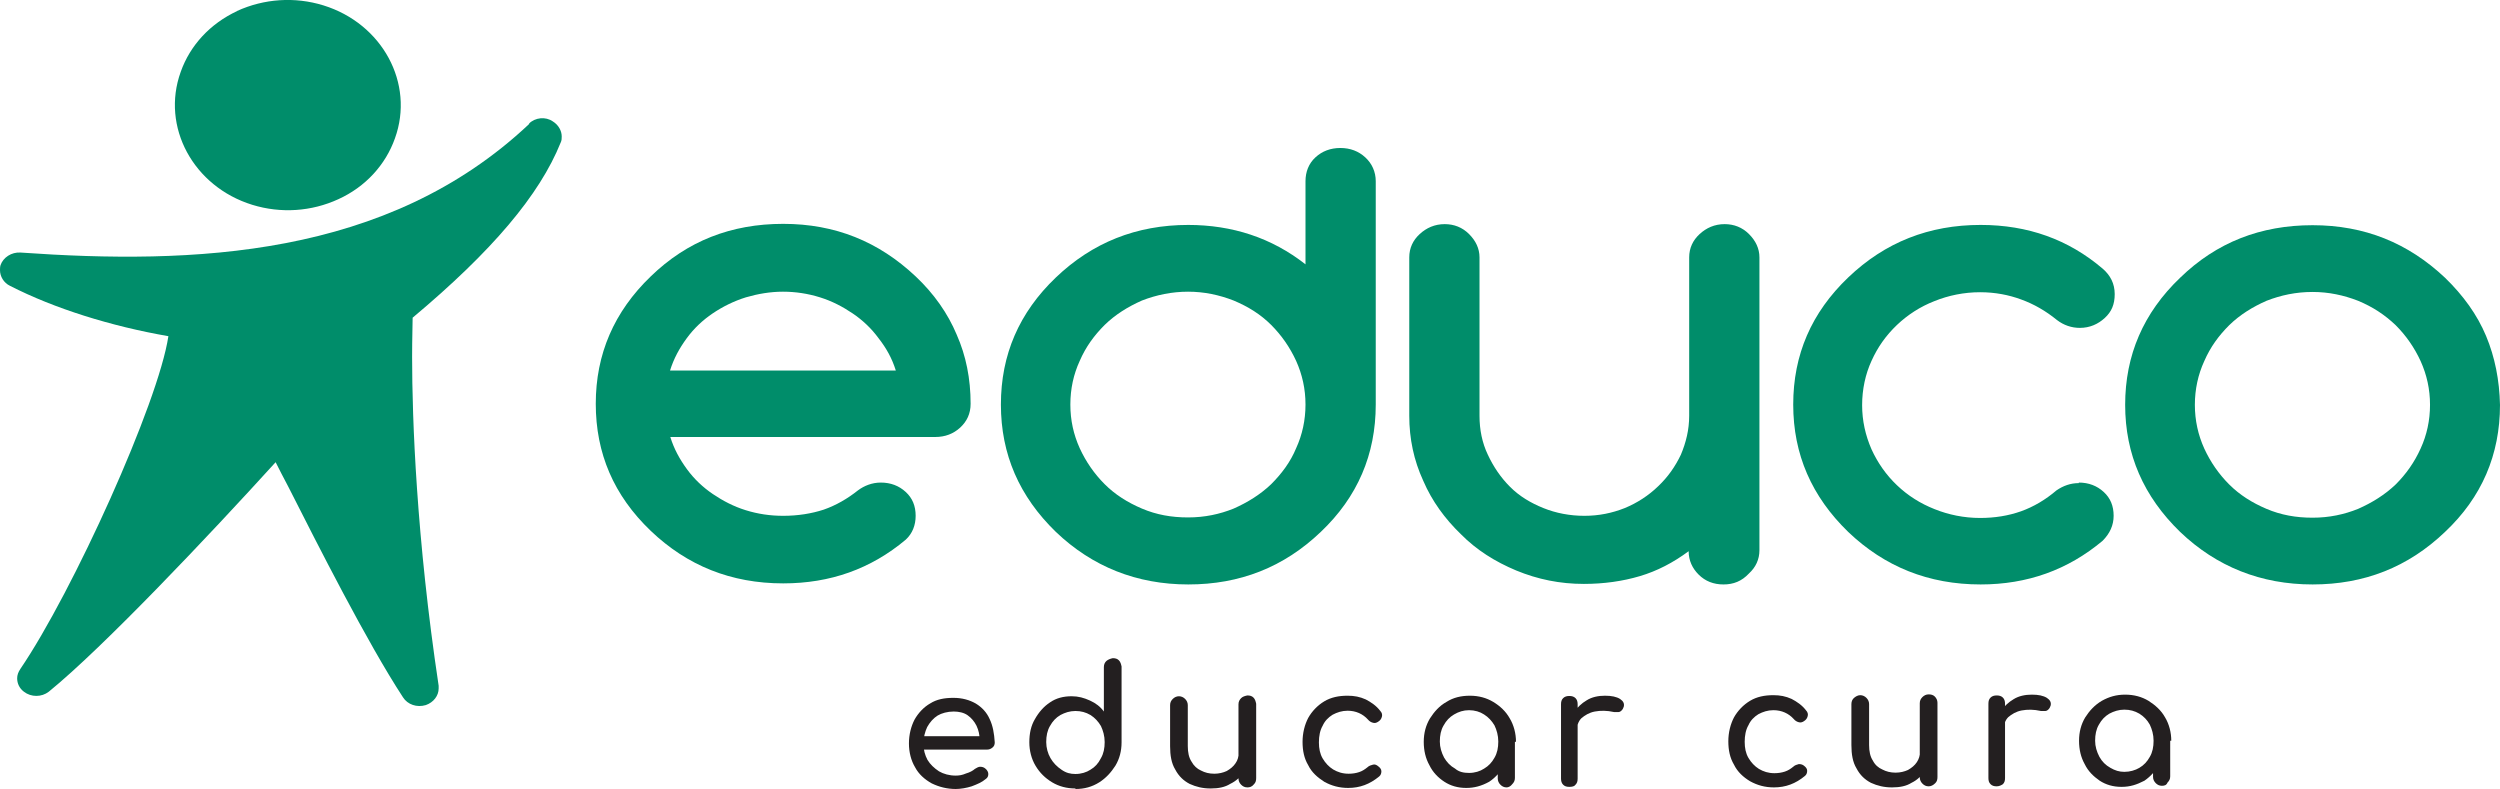 <?xml version="1.0" encoding="UTF-8"?>
<svg xmlns="http://www.w3.org/2000/svg" width="282" height="89" viewBox="0 0 282 89" fill="none">
  <g clip-path="url(#clip0_12401_909)">
    <path d="M107.851 89C106.793 89 105.916 88.758 105.099 88.365C104.282 87.911 103.617 87.306 103.224 86.55C102.77 85.794 102.528 84.857 102.528 83.859C102.528 82.861 102.77 81.924 103.163 81.168C103.587 80.412 104.222 79.746 104.918 79.353C105.674 78.869 106.551 78.718 107.549 78.718C108.547 78.718 109.364 78.96 110.059 79.353C110.755 79.776 111.299 80.351 111.632 81.107C111.995 81.863 112.146 82.74 112.207 83.738C112.207 83.98 112.146 84.161 111.965 84.313C111.783 84.464 111.602 84.555 111.329 84.555H103.768V83.043H111.269L110.513 83.557C110.513 82.921 110.392 82.377 110.15 81.863C109.908 81.379 109.575 80.986 109.152 80.684C108.728 80.381 108.154 80.26 107.579 80.26C106.884 80.26 106.218 80.442 105.764 80.714C105.281 81.016 104.887 81.47 104.585 82.014C104.343 82.528 104.162 83.194 104.162 83.889C104.162 84.585 104.343 85.19 104.615 85.704C104.918 86.218 105.371 86.641 105.916 87.004C106.43 87.306 107.095 87.488 107.791 87.488C108.214 87.488 108.547 87.427 108.97 87.246C109.394 87.125 109.727 86.944 109.968 86.732C110.15 86.611 110.392 86.49 110.543 86.49C110.785 86.49 110.967 86.55 111.118 86.671C111.36 86.853 111.481 87.095 111.481 87.306C111.481 87.518 111.42 87.73 111.178 87.881C110.755 88.244 110.241 88.456 109.606 88.698C109.031 88.879 108.366 89 107.791 89" fill="#231F20"></path>
    <path d="M121.31 88.939C120.312 88.939 119.435 88.698 118.679 88.244C117.923 87.79 117.288 87.186 116.804 86.369C116.35 85.613 116.108 84.675 116.108 83.738C116.108 82.74 116.29 81.863 116.744 81.107C117.167 80.351 117.742 79.686 118.437 79.232C119.133 78.748 119.949 78.537 120.887 78.537C121.643 78.537 122.278 78.718 122.944 79.02C123.609 79.323 124.123 79.716 124.516 80.26V75.24C124.516 74.938 124.637 74.696 124.819 74.545C125 74.394 125.242 74.303 125.514 74.242C125.817 74.242 126.029 74.303 126.21 74.484C126.392 74.666 126.452 74.908 126.513 75.18V83.738C126.513 84.736 126.271 85.613 125.817 86.369C125.333 87.125 124.758 87.76 124.002 88.244C123.186 88.758 122.309 89 121.31 89M121.31 87.306C121.946 87.306 122.55 87.125 123.004 86.823C123.518 86.52 123.881 86.127 124.184 85.522C124.486 85.008 124.607 84.403 124.607 83.708C124.607 83.012 124.426 82.407 124.184 81.893C123.881 81.379 123.488 80.956 123.004 80.653C122.49 80.351 121.946 80.2 121.31 80.2C120.675 80.2 120.131 80.381 119.617 80.653C119.103 80.956 118.74 81.349 118.437 81.893C118.135 82.407 118.014 83.012 118.014 83.708C118.014 84.343 118.195 85.008 118.498 85.522C118.8 86.036 119.193 86.46 119.738 86.823C120.252 87.186 120.736 87.306 121.31 87.306Z" fill="#231F20"></path>
    <path d="M136.554 88.939C135.677 88.939 134.921 88.758 134.195 88.425C133.5 88.062 132.955 87.548 132.562 86.792C132.139 86.097 131.987 85.22 131.987 84.161V79.534C131.987 79.232 132.108 79.02 132.29 78.839C132.471 78.657 132.713 78.537 132.985 78.537C133.258 78.537 133.5 78.657 133.681 78.839C133.862 79.02 133.983 79.262 133.983 79.534V84.161C133.983 84.857 134.104 85.462 134.407 85.915C134.649 86.369 135.042 86.732 135.465 86.913C135.919 87.155 136.403 87.276 136.978 87.276C137.492 87.276 137.976 87.155 138.369 86.974C138.792 86.732 139.125 86.46 139.367 86.097C139.609 85.764 139.73 85.341 139.73 84.857H140.909C140.909 85.613 140.728 86.308 140.335 86.974C139.972 87.609 139.458 88.093 138.762 88.425C138.187 88.788 137.462 88.939 136.584 88.939M140.698 88.819C140.395 88.819 140.184 88.698 140.002 88.516C139.821 88.335 139.7 88.093 139.7 87.821V79.444C139.7 79.141 139.821 78.93 140.002 78.748C140.184 78.567 140.426 78.506 140.698 78.446C141 78.446 141.212 78.506 141.393 78.688C141.575 78.869 141.635 79.111 141.696 79.383V87.76C141.696 88.062 141.635 88.274 141.454 88.456C141.212 88.758 140.97 88.819 140.698 88.819Z" fill="#231F20"></path>
    <path d="M152.069 88.879C151.071 88.879 150.194 88.637 149.378 88.183C148.621 87.7 147.956 87.125 147.563 86.308C147.109 85.552 146.928 84.675 146.928 83.677C146.928 82.68 147.17 81.742 147.563 80.986C147.986 80.23 148.621 79.565 149.378 79.111C150.134 78.657 151.011 78.476 152.009 78.476C152.765 78.476 153.4 78.597 154.065 78.899C154.64 79.202 155.245 79.595 155.699 80.2C155.88 80.381 155.941 80.623 155.88 80.835C155.82 81.077 155.699 81.258 155.457 81.409C155.275 81.53 155.094 81.591 154.882 81.53C154.64 81.47 154.459 81.349 154.307 81.168C153.733 80.532 152.946 80.17 152.009 80.17C151.374 80.17 150.829 80.351 150.315 80.623C149.831 80.926 149.438 81.319 149.196 81.863C148.894 82.377 148.773 83.043 148.773 83.738C148.773 84.434 148.894 85.038 149.196 85.552C149.499 86.067 149.892 86.49 150.376 86.792C150.89 87.095 151.434 87.276 152.13 87.276C152.553 87.276 152.946 87.216 153.309 87.095C153.672 86.974 153.944 86.792 154.247 86.55C154.428 86.369 154.67 86.308 154.882 86.248C155.124 86.188 155.305 86.308 155.457 86.43C155.699 86.611 155.82 86.792 155.82 87.004C155.82 87.216 155.759 87.427 155.578 87.579C154.519 88.456 153.4 88.879 152.069 88.879Z" fill="#231F20"></path>
    <path d="M165.377 88.879C164.44 88.879 163.623 88.637 162.927 88.183C162.232 87.73 161.627 87.125 161.234 86.308C160.81 85.552 160.599 84.675 160.599 83.677C160.599 82.68 160.841 81.803 161.294 81.046C161.778 80.29 162.353 79.625 163.169 79.172C163.926 78.688 164.803 78.476 165.801 78.476C166.799 78.476 167.676 78.718 168.432 79.172C169.188 79.625 169.853 80.23 170.307 81.046C170.761 81.803 171.003 82.74 171.003 83.677H170.307C170.307 84.675 170.065 85.552 169.672 86.308C169.249 87.065 168.674 87.73 167.978 88.183C167.101 88.667 166.285 88.879 165.408 88.879M165.71 87.186C166.345 87.186 166.95 87.004 167.404 86.702C167.918 86.399 168.281 86.006 168.583 85.462C168.886 84.948 169.007 84.343 169.007 83.647C169.007 82.952 168.825 82.347 168.583 81.833C168.281 81.319 167.888 80.895 167.404 80.593C166.95 80.29 166.345 80.109 165.71 80.109C165.075 80.109 164.53 80.29 164.016 80.593C163.502 80.895 163.139 81.288 162.837 81.833C162.534 82.347 162.413 82.952 162.413 83.647C162.413 84.282 162.595 84.887 162.897 85.462C163.2 85.976 163.593 86.399 164.137 86.702C164.561 87.065 165.075 87.186 165.71 87.186ZM169.944 88.819C169.642 88.819 169.43 88.698 169.249 88.516C169.067 88.335 168.946 88.093 168.946 87.821V84.948L169.309 82.952L170.882 83.587V87.76C170.882 88.062 170.761 88.274 170.579 88.456C170.398 88.698 170.156 88.819 169.944 88.819Z" fill="#231F20"></path>
    <path d="M177.021 88.758C176.718 88.758 176.506 88.698 176.325 88.516C176.143 88.335 176.083 88.093 176.083 87.821V79.444C176.083 79.141 176.143 78.93 176.325 78.748C176.506 78.567 176.748 78.506 177.021 78.506C177.293 78.506 177.535 78.567 177.716 78.748C177.898 78.93 177.958 79.172 177.958 79.444V87.821C177.958 88.123 177.898 88.335 177.716 88.516C177.595 88.698 177.353 88.758 177.021 88.758ZM177.021 82.377C177.021 81.621 177.202 80.956 177.535 80.381C177.898 79.807 178.412 79.323 178.986 78.99C179.561 78.627 180.287 78.476 181.043 78.476C181.799 78.476 182.344 78.597 182.737 78.839C183.1 79.081 183.251 79.353 183.16 79.716C183.1 79.897 183.039 80.018 182.918 80.139C182.797 80.26 182.676 80.321 182.555 80.321H182.071C181.255 80.139 180.559 80.139 179.894 80.26C179.259 80.381 178.775 80.684 178.382 81.016C178.019 81.379 177.867 81.893 177.867 82.438H176.99L177.021 82.377Z" fill="#231F20"></path>
    <path d="M200.098 88.819C199.1 88.819 198.222 88.577 197.406 88.123C196.65 87.669 195.984 87.065 195.591 86.248C195.138 85.492 194.956 84.615 194.956 83.617C194.956 82.619 195.198 81.682 195.591 80.926C196.015 80.17 196.65 79.504 197.406 79.051C198.162 78.597 199.039 78.416 200.037 78.416C200.793 78.416 201.428 78.537 202.094 78.839C202.668 79.141 203.273 79.534 203.727 80.139C203.908 80.321 203.969 80.563 203.908 80.774C203.848 81.016 203.727 81.198 203.485 81.349C203.304 81.47 203.122 81.53 202.91 81.47C202.668 81.409 202.487 81.288 202.336 81.107C201.761 80.472 200.975 80.109 200.037 80.109C199.402 80.109 198.858 80.29 198.343 80.563C197.86 80.865 197.466 81.258 197.224 81.803C196.922 82.317 196.801 82.982 196.801 83.677C196.801 84.373 196.922 84.978 197.224 85.492C197.527 86.006 197.92 86.43 198.404 86.732C198.918 87.034 199.462 87.216 200.158 87.216C200.582 87.216 200.975 87.155 201.338 87.034C201.701 86.913 201.973 86.732 202.275 86.49C202.457 86.308 202.699 86.248 202.91 86.188C203.152 86.188 203.334 86.248 203.485 86.369C203.727 86.55 203.848 86.732 203.848 86.944C203.848 87.155 203.787 87.367 203.606 87.518C202.547 88.395 201.428 88.819 200.098 88.819Z" fill="#231F20"></path>
    <path d="M213.405 88.819C212.528 88.819 211.772 88.637 211.046 88.304C210.35 87.942 209.806 87.427 209.413 86.671C208.989 85.976 208.838 85.099 208.838 84.04V79.413C208.838 79.111 208.959 78.869 209.14 78.718C209.322 78.567 209.564 78.416 209.836 78.416C210.108 78.416 210.35 78.537 210.532 78.718C210.713 78.899 210.834 79.141 210.834 79.413V84.04C210.834 84.736 210.955 85.341 211.257 85.794C211.499 86.278 211.893 86.611 212.316 86.792C212.77 87.034 213.254 87.155 213.828 87.155C214.342 87.155 214.826 87.034 215.219 86.853C215.643 86.611 215.976 86.339 216.218 85.976C216.459 85.613 216.58 85.22 216.58 84.736H217.76C217.76 85.492 217.579 86.188 217.185 86.853C216.762 87.488 216.308 87.972 215.613 88.304C215.038 88.667 214.312 88.819 213.435 88.819M217.548 88.698C217.246 88.698 217.034 88.577 216.853 88.395C216.671 88.214 216.55 87.972 216.55 87.7V79.323C216.55 79.02 216.671 78.809 216.853 78.627C217.034 78.446 217.276 78.325 217.548 78.325C217.821 78.325 218.062 78.385 218.244 78.567C218.425 78.748 218.546 78.99 218.546 79.262V87.639C218.546 87.942 218.486 88.153 218.304 88.335C218.062 88.577 217.821 88.698 217.548 88.698Z" fill="#231F20"></path>
    <path d="M225.231 88.698C224.928 88.698 224.716 88.637 224.535 88.456C224.353 88.274 224.293 88.062 224.293 87.76V79.383C224.293 79.081 224.353 78.869 224.535 78.688C224.716 78.506 224.958 78.446 225.231 78.446C225.503 78.446 225.745 78.506 225.926 78.688C226.108 78.869 226.168 79.111 226.168 79.383V87.76C226.168 88.062 226.108 88.274 225.926 88.456C225.745 88.577 225.503 88.698 225.231 88.698ZM225.17 82.256C225.17 81.5 225.352 80.835 225.684 80.26C226.047 79.686 226.561 79.202 227.136 78.869C227.711 78.506 228.436 78.355 229.193 78.355C229.949 78.355 230.493 78.476 230.886 78.718C231.249 78.96 231.4 79.232 231.31 79.595C231.249 79.776 231.189 79.897 231.068 80.018C230.947 80.139 230.826 80.2 230.705 80.2H230.221C229.404 80.018 228.709 80.018 228.043 80.139C227.408 80.26 226.924 80.563 226.531 80.895C226.168 81.258 226.017 81.772 226.017 82.317H225.14L225.17 82.256Z" fill="#231F20"></path>
    <path d="M239.294 88.758C238.357 88.758 237.54 88.516 236.844 88.062C236.149 87.579 235.544 87.004 235.151 86.188C234.727 85.431 234.516 84.555 234.516 83.557C234.516 82.559 234.758 81.682 235.211 80.926C235.695 80.169 236.27 79.534 237.086 79.051C237.903 78.597 238.72 78.355 239.718 78.355C240.716 78.355 241.593 78.597 242.349 79.051C243.105 79.534 243.77 80.109 244.224 80.926C244.678 81.682 244.92 82.619 244.92 83.557H244.224C244.224 84.555 243.982 85.431 243.589 86.188C243.166 86.944 242.591 87.579 241.895 88.062C241.018 88.516 240.262 88.758 239.324 88.758M239.627 87.065C240.262 87.065 240.867 86.883 241.321 86.611C241.835 86.308 242.198 85.915 242.5 85.371C242.803 84.857 242.924 84.252 242.924 83.557C242.924 82.861 242.742 82.256 242.5 81.742C242.198 81.198 241.805 80.805 241.321 80.502C240.806 80.2 240.262 80.049 239.627 80.049C238.992 80.049 238.447 80.23 237.933 80.502C237.419 80.805 237.056 81.198 236.754 81.742C236.451 82.256 236.33 82.861 236.33 83.557C236.33 84.192 236.512 84.796 236.814 85.371C237.117 85.915 237.51 86.308 238.054 86.611C238.568 86.913 239.052 87.065 239.627 87.065ZM243.861 88.637C243.559 88.637 243.347 88.516 243.166 88.335C242.984 88.153 242.863 87.911 242.863 87.639V84.766L243.226 82.77L244.799 83.405V87.579C244.799 87.881 244.678 88.093 244.496 88.274C244.375 88.577 244.133 88.637 243.861 88.637Z" fill="#231F20"></path>
    <path d="M101.047 41.793C100.623 40.432 99.988 39.283 99.111 38.164C98.294 37.045 97.296 36.108 96.177 35.352C95.058 34.596 93.849 33.961 92.488 33.538C91.126 33.114 89.735 32.903 88.314 32.903C86.892 32.903 85.501 33.144 84.14 33.538C82.779 33.961 81.509 34.596 80.39 35.352C79.271 36.108 78.273 37.045 77.456 38.164C76.639 39.283 76.004 40.432 75.581 41.793H101.017H101.047ZM99.353 54.434C100.472 54.434 101.41 54.797 102.166 55.493C102.922 56.188 103.285 57.065 103.285 58.184C103.285 59.243 102.922 60.18 102.166 60.876C98.234 64.172 93.667 65.805 88.344 65.805C82.477 65.805 77.516 63.809 73.403 59.878C69.23 55.886 67.203 51.138 67.203 45.543C67.203 39.949 69.26 35.171 73.403 31.179C77.516 27.187 82.477 25.251 88.344 25.251C94.212 25.251 99.111 27.247 103.285 31.179C105.341 33.114 106.914 35.352 107.912 37.741C108.971 40.13 109.485 42.731 109.485 45.543C109.485 46.662 109.062 47.539 108.305 48.235C107.549 48.93 106.612 49.293 105.493 49.293H75.611C76.034 50.654 76.67 51.803 77.486 52.922C78.303 54.041 79.301 54.979 80.42 55.735C81.539 56.491 82.749 57.126 84.11 57.549C85.471 57.972 86.862 58.184 88.344 58.184C89.977 58.184 91.52 57.942 92.911 57.489C94.302 57.005 95.603 56.249 96.782 55.311C97.478 54.797 98.355 54.434 99.353 54.434Z" fill="#008D6A"></path>
    <path d="M194.411 65.926C193.292 65.926 192.355 65.563 191.599 64.807C190.903 64.112 190.48 63.234 190.48 62.176C188.725 63.476 186.911 64.414 184.975 64.988C183.039 65.563 180.922 65.865 178.654 65.865C175.962 65.865 173.452 65.351 171.032 64.353C168.643 63.355 166.526 62.025 164.772 60.241C163.018 58.547 161.536 56.551 160.538 54.223C159.479 51.924 158.965 49.475 158.965 46.904V29.032C158.965 27.973 159.388 27.096 160.144 26.401C160.9 25.705 161.838 25.282 162.957 25.282C164.016 25.282 164.953 25.645 165.709 26.401C166.465 27.157 166.889 28.034 166.889 29.032V46.904C166.889 48.477 167.191 49.959 167.826 51.289C168.462 52.65 169.278 53.86 170.337 54.918C171.395 55.977 172.666 56.733 174.087 57.307C175.509 57.882 177.081 58.184 178.715 58.184C180.348 58.184 181.83 57.882 183.281 57.307C184.673 56.733 185.973 55.886 187.032 54.858C188.151 53.799 188.967 52.62 189.603 51.289C190.177 49.928 190.54 48.477 190.54 46.904V29.032C190.54 27.973 190.964 27.096 191.72 26.401C192.476 25.705 193.413 25.282 194.532 25.282C195.591 25.282 196.529 25.645 197.285 26.401C198.041 27.157 198.464 28.034 198.464 29.032V62.055C198.464 63.114 198.041 63.99 197.285 64.686C196.468 65.563 195.53 65.926 194.411 65.926Z" fill="#008D6A"></path>
    <path d="M234.486 54.434C235.605 54.434 236.542 54.797 237.299 55.493C238.055 56.188 238.418 57.065 238.418 58.184C238.418 59.243 237.994 60.18 237.178 60.997C233.246 64.293 228.679 65.926 223.416 65.926C217.549 65.926 212.589 63.93 208.476 59.999C204.362 56.007 202.275 51.259 202.275 45.634C202.275 40.009 204.332 35.261 208.476 31.3C212.649 27.308 217.609 25.372 223.416 25.372C228.739 25.372 233.306 27.005 237.178 30.302C238.055 31.058 238.539 31.995 238.539 33.175C238.539 34.354 238.176 35.171 237.42 35.866C236.663 36.562 235.726 36.985 234.607 36.985C233.669 36.985 232.792 36.683 232.036 36.108C230.736 35.05 229.405 34.294 227.983 33.779C226.592 33.265 225.05 32.963 223.356 32.963C221.541 32.963 219.787 33.326 218.214 33.961C216.581 34.596 215.16 35.533 213.98 36.652C212.74 37.832 211.802 39.162 211.107 40.705C210.411 42.217 210.048 43.941 210.048 45.694C210.048 47.449 210.411 49.081 211.107 50.684C211.802 52.196 212.74 53.557 213.98 54.737C215.22 55.916 216.611 56.793 218.214 57.428C219.787 58.063 221.541 58.426 223.356 58.426C224.989 58.426 226.532 58.184 227.983 57.67C229.405 57.156 230.735 56.37 231.976 55.311C232.732 54.797 233.548 54.495 234.486 54.495" fill="#008D6A"></path>
    <path d="M260.859 32.933C258.984 32.933 257.29 33.296 255.657 33.931C254.084 34.626 252.662 35.503 251.453 36.683C250.273 37.862 249.336 39.132 248.64 40.735C247.944 42.247 247.581 43.91 247.581 45.664C247.581 47.418 247.944 49.051 248.64 50.594C249.336 52.106 250.273 53.467 251.453 54.646C252.632 55.825 254.023 56.702 255.657 57.398C257.29 58.093 258.984 58.396 260.859 58.396C262.734 58.396 264.428 58.033 266 57.398C267.573 56.702 268.994 55.825 270.234 54.646C271.414 53.467 272.352 52.136 273.047 50.594C273.743 49.081 274.106 47.418 274.106 45.664C274.106 43.91 273.743 42.277 273.047 40.735C272.352 39.223 271.414 37.862 270.234 36.683C268.994 35.503 267.664 34.626 266 33.931C264.367 33.296 262.673 32.933 260.859 32.933ZM282 45.664C282 51.289 279.943 56.097 275.799 59.999C271.626 63.99 266.666 65.926 260.859 65.926C255.052 65.926 250.031 63.93 245.918 59.999C241.805 56.007 239.718 51.259 239.718 45.664C239.718 40.07 241.774 35.291 245.918 31.33C250.031 27.338 254.991 25.403 260.859 25.403C266.726 25.403 271.626 27.399 275.799 31.33C277.856 33.326 279.429 35.503 280.427 37.892C281.425 40.281 281.939 42.882 282 45.694" fill="#008D6A"></path>
    <path d="M147.26 45.634C147.26 43.88 146.897 42.247 146.202 40.705C145.506 39.193 144.568 37.832 143.389 36.652C142.209 35.473 140.818 34.596 139.155 33.9C137.521 33.265 135.828 32.903 134.013 32.903C132.198 32.903 130.444 33.265 128.811 33.9C127.238 34.596 125.817 35.473 124.607 36.652C123.427 37.832 122.49 39.102 121.794 40.705C121.099 42.217 120.736 43.85 120.736 45.634C120.736 47.418 121.099 49.021 121.794 50.563C122.49 52.075 123.427 53.436 124.607 54.616C125.787 55.795 127.178 56.672 128.811 57.368C130.444 58.063 132.138 58.366 134.013 58.366C135.888 58.366 137.582 58.003 139.155 57.368C140.727 56.672 142.149 55.795 143.389 54.616C144.568 53.436 145.566 52.106 146.202 50.563C146.897 49.051 147.26 47.388 147.26 45.634ZM134.013 25.372C139.003 25.372 143.449 26.824 147.26 29.818V20.443C147.26 19.385 147.623 18.447 148.379 17.752C149.135 17.056 150.073 16.693 151.192 16.693C152.311 16.693 153.249 17.056 154.005 17.752C154.761 18.447 155.184 19.385 155.184 20.443V45.634C155.184 51.259 153.128 56.067 148.984 59.999C144.81 63.99 139.85 65.926 134.043 65.926C128.236 65.926 123.216 63.93 119.102 59.999C114.989 56.007 112.902 51.259 112.902 45.634C112.902 40.009 114.959 35.261 119.102 31.3C123.216 27.368 128.176 25.372 134.043 25.372" fill="#008D6A"></path>
    <path d="M59.703 13.972C43.643 29.122 21.685 29.848 2.299 28.487C1.301 28.427 0.363 29.032 0.06 29.909C0 30.09 0 30.332 0 30.483C0 31.179 0.423 31.904 1.119 32.237C6.14 34.808 12.552 36.804 18.994 37.922C17.875 45.422 8.227 66.742 2.299 75.452C2.057 75.815 1.936 76.147 1.936 76.51C1.936 77.085 2.178 77.629 2.692 78.022C3.508 78.657 4.688 78.657 5.505 78.022C11.644 73.033 23.591 60.392 31.091 52.136C31.515 52.952 31.968 53.89 32.513 54.888C35.84 61.45 41.405 72.458 45.458 78.657C45.972 79.474 47.03 79.837 48.028 79.534C48.905 79.232 49.48 78.476 49.48 77.659V77.357C46.97 60.664 46.486 47.237 46.486 40.281C46.486 38.104 46.546 36.652 46.546 35.836C55.499 28.336 60.852 22.016 63.241 16.088C63.362 15.846 63.362 15.635 63.362 15.393C63.362 14.758 62.999 14.092 62.364 13.699C61.548 13.125 60.368 13.246 59.672 13.941" fill="#008D6A"></path>
    <path d="M26.767 1.24C23.712 2.661 21.444 5.111 20.385 8.105C18.147 14.304 21.806 21.048 28.46 23.104C31.696 24.102 35.144 23.86 38.169 22.469C41.223 21.078 43.492 18.598 44.55 15.604C46.788 9.405 43.129 2.661 36.475 0.605C33.239 -0.393 29.791 -0.151 26.736 1.24" fill="#008D6A"></path>
  </g>
  <defs>
    <clipPath id="clip0_12401_909">
      <rect width="282" height="89" fill="white"></rect>
    </clipPath>
  </defs>
</svg>

